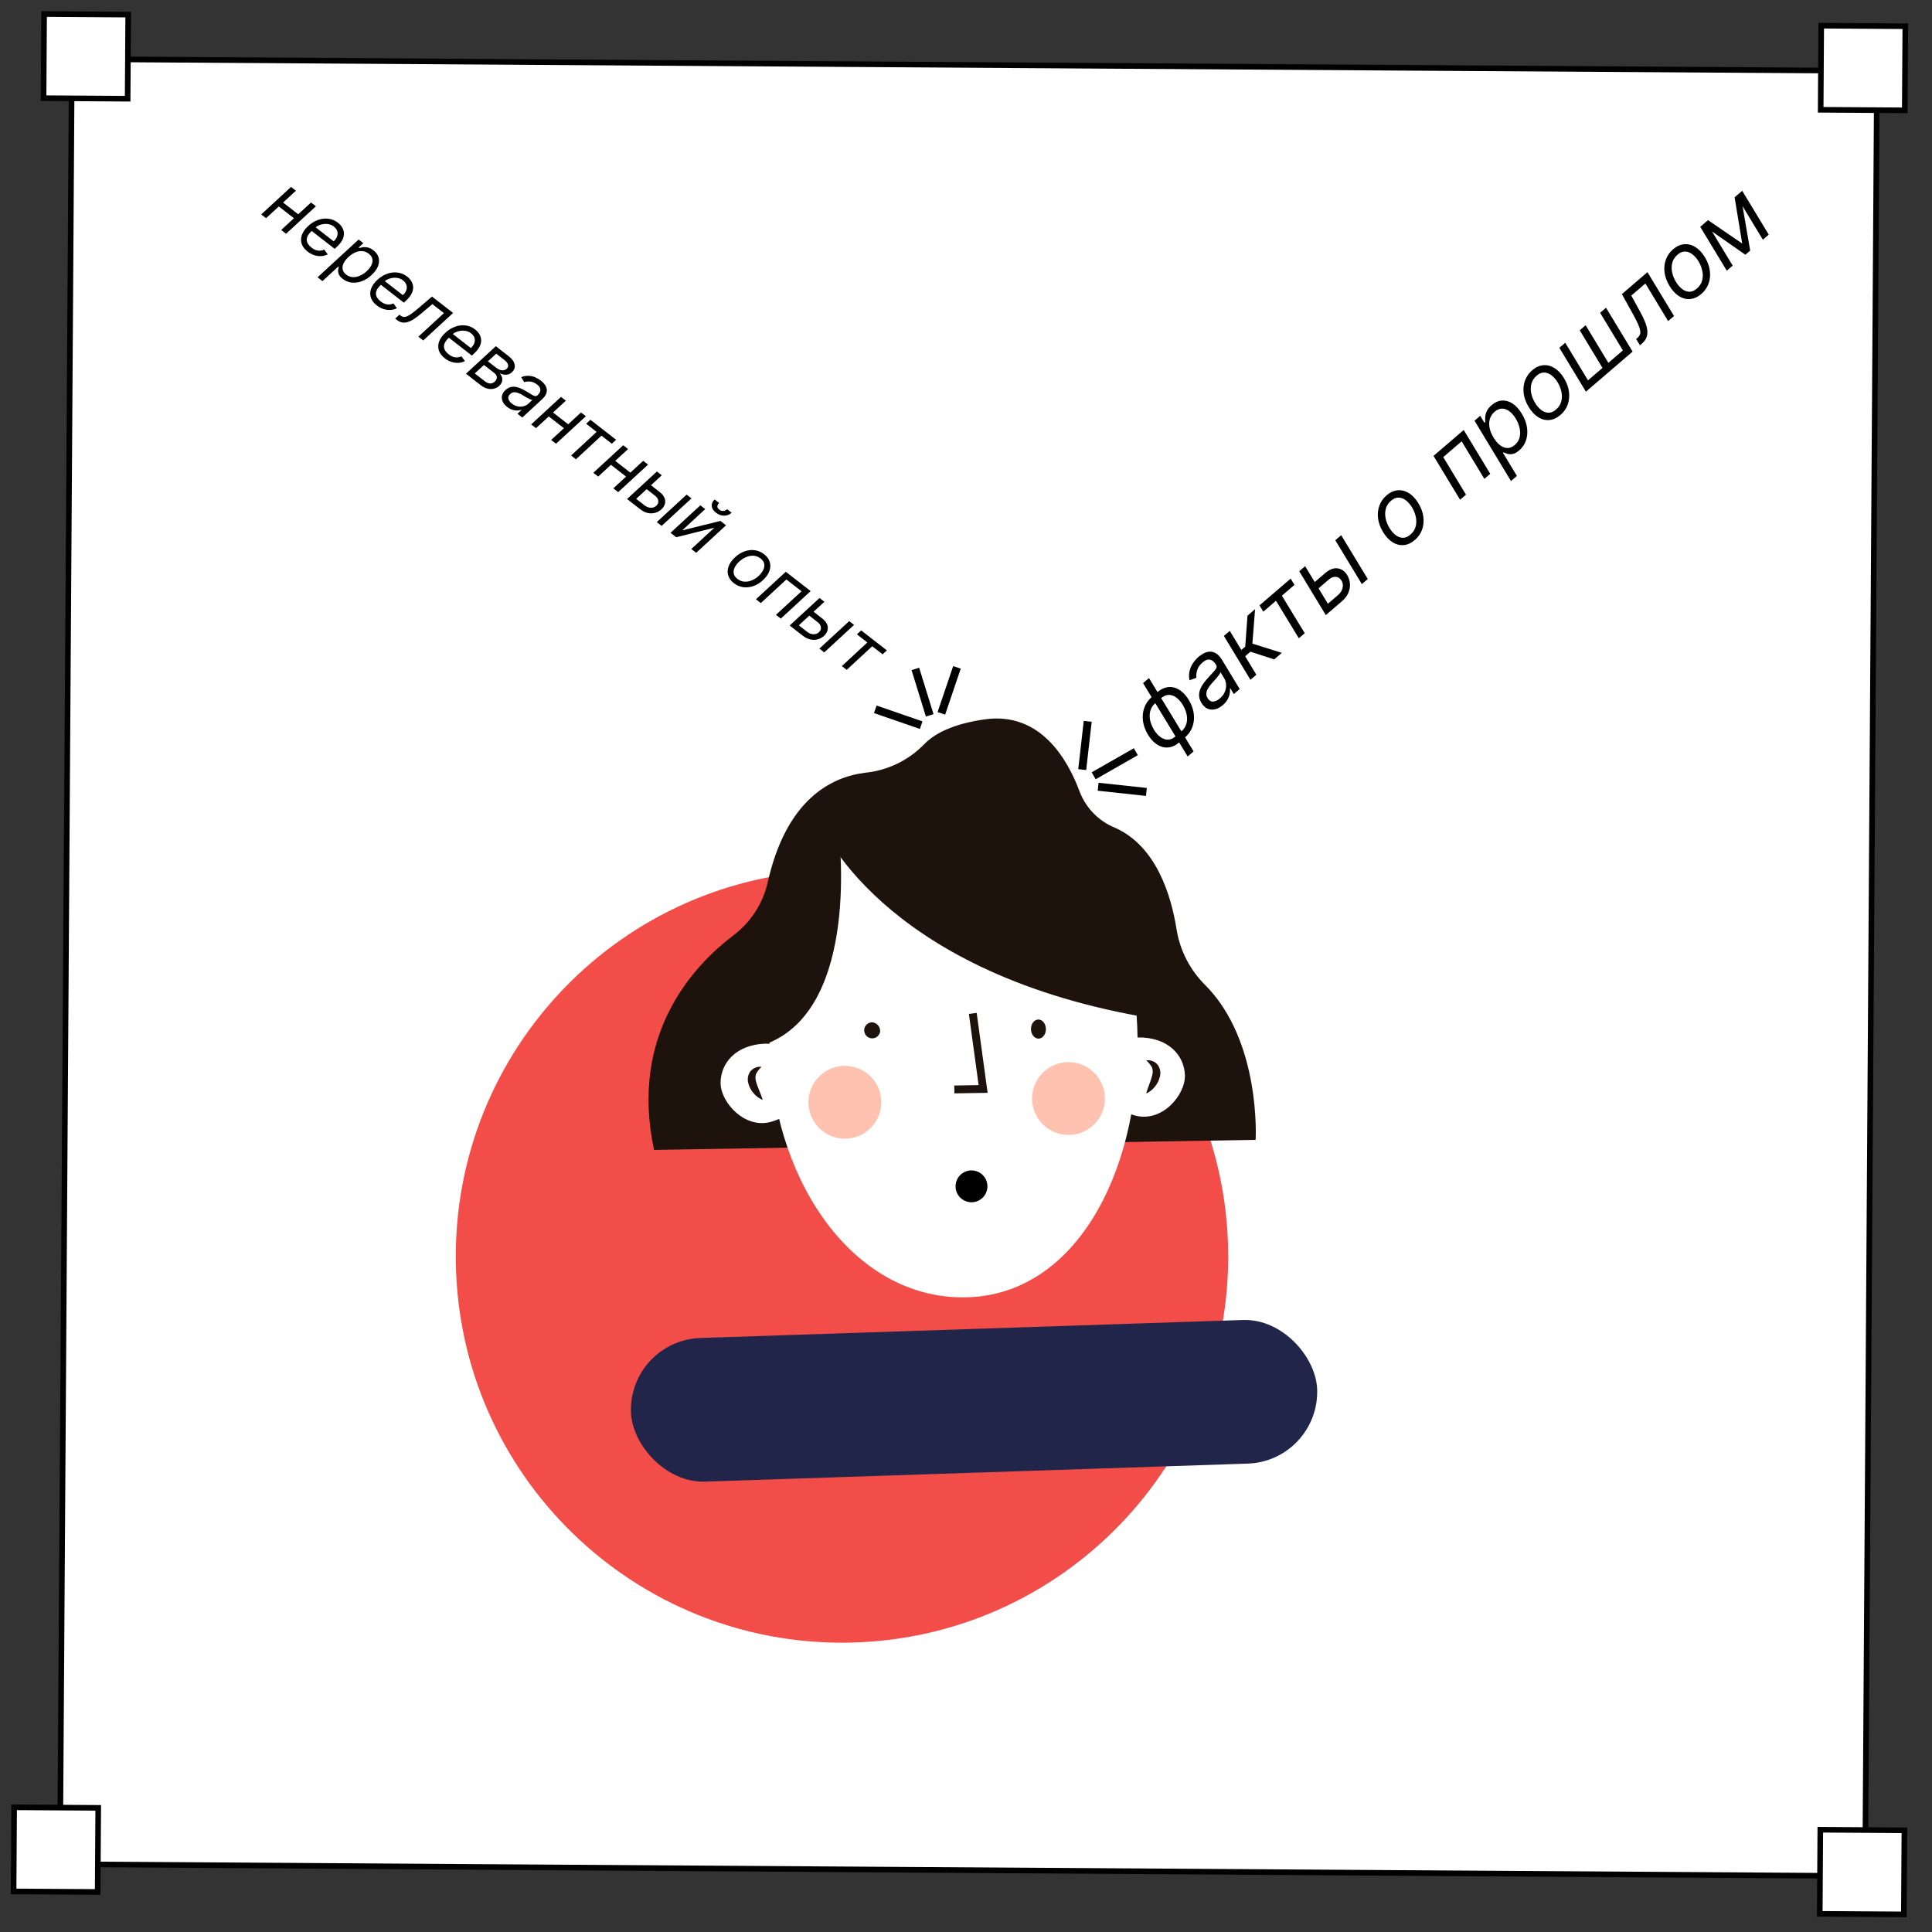 <?xml version="1.0" encoding="UTF-8"?> <svg xmlns="http://www.w3.org/2000/svg" width="121" height="121" viewBox="0 0 121 121" fill="none"><rect x="0" y="0" width="121" height="121" fill="#333333" stroke="none"/> <rect x="4.499" y="3.7" width="113.057" height="113.057" transform="rotate(0.375 4.499 3.7)" fill="white" stroke="black" stroke-width="0.351"></rect> <rect x="114.062" y="1.608" width="5.267" height="5.268" transform="rotate(0.375 114.062 1.608)" fill="white" stroke="black" stroke-width="0.351"></rect> <rect x="114.005" y="114.595" width="5.267" height="5.268" transform="rotate(0.375 114.005 114.595)" fill="white" stroke="black" stroke-width="0.351"></rect> <rect x="0.885" y="113.19" width="5.267" height="5.268" transform="rotate(0.375 0.885 113.19)" fill="white" stroke="black" stroke-width="0.351"></rect> <rect x="2.762" y="0.88" width="5.267" height="5.268" transform="rotate(0.375 2.762 0.88)" fill="white" stroke="black" stroke-width="0.351"></rect> <path d="M53.138 102.877C66.495 102.653 77.141 91.644 76.918 78.287C76.694 64.93 65.685 54.284 52.328 54.507C38.972 54.731 28.325 65.74 28.549 79.097C28.772 92.453 39.781 103.1 53.138 102.877Z" fill="#F24D48"></path> <path d="M75.472 61.683C74.528 60.747 73.904 59.537 73.691 58.225C73.353 56.08 72.422 52.986 69.825 51.838C69.329 51.635 68.879 51.334 68.502 50.952C68.126 50.571 67.83 50.117 67.633 49.619C66.88 47.571 65.166 44.57 61.697 45.05C59.622 45.341 58.487 45.978 57.87 46.622C56.886 47.629 55.578 48.258 54.176 48.397C51.995 48.675 49.225 50.118 48.071 55.303C47.762 56.619 46.999 57.785 45.915 58.595C43.435 60.48 39.406 64.768 40.965 72.018L78.639 71.388C78.639 71.388 79.003 65.221 75.472 61.683Z" fill="#1E120D"></path> <path d="M74.211 67.366C74.231 68.582 72.778 70.33 71.072 69.861C69.896 69.539 68.384 68.68 68.364 67.464C68.343 66.248 70.031 64.994 71.246 64.974C73.21 64.941 74.19 66.145 74.211 67.366Z" fill="white"></path> <path d="M45.131 67.853C45.151 69.069 46.687 70.766 48.351 70.241C49.516 69.88 50.998 68.971 50.978 67.755C50.958 66.54 49.229 65.342 48.014 65.363C46.049 65.396 45.11 66.632 45.131 67.853Z" fill="white"></path> <path d="M71.224 64.266C71.588 72.756 67.7 80.946 60.715 81.244C53.731 81.542 48.566 74.368 48.208 65.877C47.85 57.386 52.432 50.777 59.412 50.485C66.391 50.192 70.85 55.73 71.224 64.266Z" fill="white"></path> <path d="M71.782 68.487C71.911 68.043 72.09 67.673 72.165 67.325C72.207 67.175 72.205 67.016 72.157 66.868C72.063 66.695 71.938 66.54 71.788 66.412C71.913 66.393 72.041 66.406 72.161 66.447C72.281 66.489 72.388 66.559 72.475 66.652C72.563 66.758 72.624 66.884 72.653 67.019C72.683 67.154 72.68 67.294 72.644 67.428C72.588 67.663 72.478 67.881 72.323 68.066C72.179 68.248 71.994 68.392 71.782 68.487V68.487Z" fill="#1E120D"></path> <path d="M47.771 68.889C47.555 68.802 47.363 68.663 47.212 68.486C47.05 68.306 46.933 68.092 46.87 67.859C46.83 67.727 46.822 67.587 46.846 67.451C46.871 67.315 46.928 67.187 47.012 67.078C47.096 66.982 47.203 66.908 47.322 66.862C47.441 66.816 47.569 66.8 47.696 66.815C47.547 66.945 47.427 67.105 47.342 67.283C47.302 67.433 47.304 67.592 47.35 67.74C47.441 68.085 47.633 68.449 47.771 68.889Z" fill="#1E120D"></path> <path d="M60.925 63.469L61.572 68.201L59.769 68.231" stroke="#1E120D" stroke-width="0.492" stroke-miterlimit="10"></path> <path d="M55.121 64.616C55.104 64.71 55.061 64.798 54.995 64.869C54.93 64.94 54.846 64.99 54.753 65.014C54.66 65.038 54.562 65.036 54.471 65.006C54.379 64.976 54.298 64.921 54.237 64.846C54.176 64.772 54.138 64.681 54.127 64.586C54.116 64.49 54.133 64.394 54.175 64.307C54.217 64.221 54.283 64.148 54.366 64.099C54.448 64.049 54.543 64.023 54.639 64.026C54.78 64.042 54.909 64.113 54.999 64.223C55.089 64.333 55.133 64.474 55.121 64.616Z" fill="#1E120D"></path> <path d="M65.047 65.048C65.305 65.043 65.51 64.772 65.504 64.442C65.499 64.112 65.285 63.848 65.027 63.852C64.769 63.856 64.564 64.127 64.57 64.458C64.575 64.788 64.789 65.052 65.047 65.048Z" fill="#1E120D"></path> <path d="M55.194 68.991C55.203 69.442 55.077 69.886 54.834 70.266C54.59 70.646 54.239 70.945 53.825 71.125C53.411 71.305 52.954 71.359 52.509 71.279C52.065 71.199 51.655 70.989 51.33 70.675C51.005 70.362 50.781 69.959 50.685 69.518C50.589 69.077 50.626 68.618 50.792 68.198C50.957 67.778 51.243 67.417 51.614 67.159C51.985 66.902 52.424 66.761 52.876 66.754C53.48 66.743 54.063 66.973 54.498 67.393C54.932 67.812 55.183 68.387 55.194 68.991V68.991Z" fill="#FFC2B0"></path> <path d="M69.199 68.757C69.208 69.208 69.082 69.651 68.838 70.031C68.595 70.411 68.244 70.71 67.83 70.891C67.416 71.071 66.958 71.124 66.514 71.044C66.07 70.965 65.66 70.754 65.335 70.441C65.01 70.128 64.786 69.725 64.69 69.284C64.594 68.843 64.631 68.383 64.797 67.963C64.962 67.544 65.248 67.182 65.619 66.925C65.99 66.668 66.429 66.527 66.88 66.519C67.484 66.509 68.068 66.739 68.502 67.158C68.937 67.578 69.188 68.153 69.199 68.757V68.757Z" fill="#FFC2B0"></path> <path d="M51.36 51.564C51.36 51.564 55.031 60.753 71.617 63.687C71.617 63.687 73.473 42.527 51.36 51.564Z" fill="#1E120D"></path> <path d="M52.525 52.108C52.525 52.108 53.95 63.073 48.034 65.362C48.034 65.362 46.404 55.637 52.525 52.108Z" fill="#1E120D"></path> <circle cx="60.844" cy="74.299" r="0.5" transform="rotate(15.943 60.844 74.299)" fill="#D9D9D9" stroke="black"></circle> <path d="M68.123 45.178L67.779 48.2" stroke="black" stroke-width="0.5"></path> <path d="M54.818 44.424L57.693 45.416" stroke="black" stroke-width="0.5"></path> <path d="M71.798 49.599L68.775 49.273" stroke="black" stroke-width="0.5"></path> <path d="M59.933 41.798L58.957 44.678" stroke="black" stroke-width="0.5"></path> <path d="M71.137 47.079L68.496 48.587" stroke="black" stroke-width="0.5"></path> <path d="M57.329 41.895L58.227 44.801" stroke="black" stroke-width="0.5"></path> <rect x="39.367" y="83.947" width="43" height="9" rx="4.5" transform="rotate(-1.901 39.367 83.947)" fill="#202549"></rect> <path d="M74.384 47.377L71.591 42.784L71.961 42.467L74.753 47.06L74.384 47.377ZM73.848 46.5C73.686 46.639 73.518 46.732 73.344 46.78C73.17 46.827 72.997 46.829 72.826 46.788C72.655 46.745 72.49 46.658 72.332 46.529C72.174 46.401 72.031 46.23 71.901 46.019C71.772 45.804 71.68 45.587 71.626 45.369C71.572 45.149 71.555 44.936 71.576 44.728C71.596 44.52 71.653 44.325 71.746 44.144C71.837 43.962 71.965 43.801 72.127 43.661L72.24 43.564L73.96 46.403L73.848 46.5ZM73.619 46.12L73.682 46.066L72.418 43.987L72.356 44.041C72.233 44.147 72.143 44.267 72.087 44.402C72.031 44.535 72.003 44.676 72.004 44.824C72.003 44.972 72.027 45.12 72.074 45.27C72.122 45.419 72.188 45.563 72.271 45.702C72.382 45.885 72.512 46.033 72.658 46.146C72.805 46.259 72.961 46.318 73.126 46.324C73.291 46.328 73.456 46.26 73.619 46.12ZM74.217 46.183L74.104 46.279L72.384 43.441L72.496 43.344C72.659 43.204 72.828 43.111 73.002 43.065C73.176 43.017 73.349 43.014 73.521 43.056C73.694 43.099 73.859 43.185 74.016 43.316C74.174 43.445 74.318 43.617 74.448 43.831C74.577 44.043 74.669 44.258 74.722 44.477C74.776 44.695 74.792 44.908 74.772 45.116C74.751 45.322 74.695 45.517 74.602 45.7C74.509 45.881 74.381 46.042 74.217 46.183ZM73.989 45.803C74.113 45.696 74.203 45.577 74.26 45.445C74.317 45.31 74.346 45.17 74.346 45.023C74.346 44.874 74.322 44.726 74.275 44.579C74.227 44.429 74.162 44.285 74.079 44.148C73.968 43.965 73.839 43.815 73.692 43.701C73.545 43.586 73.388 43.526 73.222 43.52C73.056 43.514 72.891 43.581 72.725 43.724L72.662 43.778L73.926 45.856L73.989 45.803ZM76.582 44.162C76.43 44.293 76.272 44.379 76.108 44.42C75.943 44.46 75.786 44.449 75.637 44.387C75.487 44.324 75.357 44.203 75.248 44.026C75.153 43.867 75.104 43.716 75.099 43.571C75.094 43.425 75.119 43.286 75.175 43.153C75.231 43.018 75.305 42.889 75.399 42.768C75.492 42.644 75.59 42.527 75.692 42.416C75.823 42.27 75.931 42.152 76.015 42.061C76.099 41.971 76.154 41.894 76.18 41.83C76.207 41.766 76.2 41.7 76.16 41.632L76.15 41.62C76.043 41.445 75.92 41.343 75.781 41.314C75.641 41.284 75.486 41.341 75.317 41.486C75.142 41.637 75.029 41.801 74.977 41.98C74.926 42.158 74.909 42.315 74.928 42.451L74.496 42.605C74.456 42.386 74.46 42.185 74.509 42.001C74.557 41.817 74.633 41.652 74.735 41.508C74.837 41.363 74.948 41.238 75.069 41.134C75.147 41.068 75.242 41.002 75.355 40.938C75.467 40.872 75.59 40.831 75.722 40.815C75.856 40.798 75.993 40.828 76.134 40.905C76.275 40.981 76.412 41.128 76.545 41.346L77.642 43.154L77.272 43.471L77.049 43.098L77.031 43.114C77.042 43.195 77.039 43.294 77.021 43.413C77.004 43.531 76.962 43.655 76.893 43.786C76.826 43.917 76.722 44.042 76.582 44.162ZM76.404 43.739C76.55 43.614 76.653 43.475 76.713 43.324C76.775 43.171 76.8 43.021 76.789 42.873C76.778 42.724 76.739 42.593 76.669 42.478L76.436 42.092C76.433 42.127 76.411 42.176 76.369 42.239C76.326 42.301 76.275 42.368 76.215 42.439C76.155 42.509 76.096 42.576 76.037 42.641C75.979 42.703 75.932 42.755 75.897 42.794C75.809 42.891 75.734 42.991 75.669 43.095C75.605 43.198 75.566 43.302 75.553 43.41C75.54 43.515 75.567 43.621 75.633 43.727C75.721 43.874 75.835 43.945 75.975 43.939C76.114 43.932 76.257 43.865 76.404 43.739ZM78.316 42.576L76.652 39.829L77.021 39.512L77.744 40.707L77.988 40.498L78.129 38.561L78.605 38.152L78.435 40.309L80.28 40.888L79.805 41.297L78.315 40.815L77.983 41.1L78.685 42.259L78.316 42.576ZM79.12 38.308L78.881 37.915L80.833 36.238L81.072 36.631L80.284 37.308L81.714 39.657L81.345 39.974L79.915 37.625L79.12 38.308ZM82.293 36.495L82.982 35.904C83.263 35.662 83.528 35.559 83.774 35.596C84.022 35.631 84.223 35.773 84.377 36.022C84.475 36.187 84.532 36.366 84.546 36.558C84.56 36.749 84.527 36.94 84.446 37.131C84.364 37.321 84.23 37.496 84.042 37.657L83.034 38.523L81.371 35.776L81.74 35.459L83.165 37.813L83.803 37.265C83.95 37.139 84.044 36.992 84.085 36.824C84.126 36.655 84.103 36.501 84.017 36.363C83.929 36.216 83.81 36.137 83.661 36.128C83.512 36.117 83.365 36.173 83.221 36.296L82.533 36.888L82.293 36.495ZM85.293 36.582L83.63 33.836L83.999 33.519L85.663 36.265L85.293 36.582ZM88.612 33.819C88.391 34.009 88.161 34.115 87.921 34.138C87.681 34.161 87.449 34.104 87.225 33.967C87.001 33.829 86.802 33.616 86.625 33.329C86.454 33.049 86.348 32.767 86.309 32.483C86.271 32.198 86.296 31.929 86.387 31.677C86.477 31.424 86.629 31.206 86.841 31.023C87.062 30.833 87.293 30.728 87.532 30.707C87.772 30.684 88.004 30.742 88.23 30.88C88.454 31.017 88.656 31.23 88.833 31.52C89.003 31.798 89.107 32.08 89.144 32.365C89.18 32.649 89.154 32.917 89.065 33.169C88.976 33.42 88.825 33.636 88.612 33.819ZM88.333 33.482C88.502 33.337 88.612 33.168 88.662 32.975C88.712 32.781 88.715 32.58 88.671 32.371C88.627 32.163 88.548 31.964 88.434 31.776C88.324 31.598 88.198 31.453 88.056 31.342C87.912 31.23 87.761 31.171 87.601 31.164C87.441 31.157 87.281 31.222 87.12 31.36C86.951 31.505 86.841 31.676 86.79 31.872C86.74 32.067 86.738 32.269 86.784 32.478C86.829 32.687 86.91 32.886 87.025 33.073C87.134 33.251 87.26 33.396 87.401 33.508C87.543 33.618 87.694 33.676 87.853 33.682C88.013 33.687 88.173 33.62 88.333 33.482ZM91.445 31.299L89.781 28.553L91.671 26.93L93.334 29.676L92.965 29.993L91.541 27.639L90.39 28.628L91.814 30.982L91.445 31.299ZM94.632 30.127L92.348 26.348L92.705 26.041L92.97 26.477L93.014 26.439C93.012 26.369 93.012 26.276 93.015 26.162C93.018 26.045 93.047 25.918 93.103 25.781C93.16 25.642 93.266 25.505 93.423 25.371C93.625 25.197 93.838 25.102 94.061 25.086C94.285 25.07 94.504 25.13 94.72 25.267C94.936 25.405 95.131 25.617 95.306 25.906C95.483 26.196 95.593 26.485 95.635 26.773C95.677 27.06 95.657 27.327 95.575 27.575C95.491 27.823 95.35 28.032 95.15 28.204C94.995 28.337 94.854 28.414 94.725 28.435C94.596 28.456 94.484 28.45 94.389 28.417C94.293 28.383 94.216 28.354 94.157 28.328L94.126 28.355L95.004 29.808L94.632 30.127ZM93.543 27.41C93.669 27.616 93.807 27.776 93.955 27.89C94.104 28.001 94.257 28.058 94.413 28.059C94.57 28.058 94.723 27.994 94.871 27.867C95.025 27.735 95.125 27.578 95.171 27.397C95.217 27.214 95.218 27.021 95.174 26.818C95.13 26.613 95.05 26.413 94.932 26.216C94.814 26.024 94.682 25.873 94.537 25.762C94.39 25.651 94.238 25.594 94.08 25.592C93.921 25.588 93.764 25.654 93.607 25.788C93.457 25.917 93.357 26.07 93.307 26.245C93.256 26.419 93.252 26.605 93.293 26.806C93.335 27.004 93.418 27.205 93.543 27.41ZM97.732 25.986C97.511 26.176 97.28 26.282 97.041 26.305C96.801 26.328 96.569 26.271 96.345 26.134C96.121 25.996 95.921 25.784 95.745 25.496C95.573 25.216 95.468 24.934 95.429 24.65C95.39 24.365 95.416 24.096 95.506 23.845C95.597 23.591 95.748 23.373 95.961 23.19C96.182 23.001 96.412 22.895 96.652 22.874C96.891 22.852 97.124 22.909 97.35 23.047C97.574 23.184 97.775 23.397 97.953 23.687C98.123 23.965 98.227 24.247 98.263 24.532C98.3 24.816 98.274 25.084 98.185 25.336C98.096 25.587 97.945 25.803 97.732 25.986ZM97.453 25.649C97.622 25.504 97.731 25.335 97.781 25.142C97.832 24.948 97.835 24.747 97.79 24.539C97.747 24.33 97.668 24.131 97.553 23.943C97.444 23.765 97.318 23.62 97.175 23.509C97.032 23.397 96.88 23.338 96.721 23.331C96.561 23.324 96.4 23.39 96.24 23.527C96.071 23.673 95.961 23.843 95.91 24.039C95.86 24.234 95.858 24.436 95.903 24.645C95.949 24.855 96.029 25.053 96.145 25.24C96.254 25.418 96.38 25.563 96.521 25.675C96.663 25.785 96.814 25.843 96.973 25.85C97.132 25.854 97.293 25.787 97.453 25.649ZM97.662 21.784L98.031 21.467L99.455 23.821L100.363 23.042L98.939 20.688L99.308 20.37L100.732 22.725L101.639 21.945L100.215 19.591L100.584 19.274L102.248 22.021L99.325 24.53L97.662 21.784ZM102.709 21.624L102.47 21.232L102.557 21.157C102.629 21.095 102.679 21.027 102.707 20.954C102.735 20.88 102.739 20.788 102.719 20.68C102.699 20.571 102.653 20.435 102.579 20.274C102.506 20.11 102.403 19.91 102.272 19.673L101.578 18.421L103.179 17.045L104.843 19.792L104.474 20.109L103.05 17.755L102.167 18.512L102.722 19.526C102.851 19.758 102.953 19.971 103.03 20.166C103.107 20.359 103.154 20.537 103.17 20.699C103.187 20.86 103.168 21.008 103.114 21.143C103.061 21.278 102.968 21.402 102.834 21.517L102.709 21.624ZM106.555 18.408C106.334 18.598 106.103 18.704 105.864 18.727C105.624 18.75 105.392 18.693 105.168 18.556C104.944 18.418 104.744 18.206 104.568 17.918C104.396 17.638 104.291 17.356 104.252 17.073C104.213 16.787 104.239 16.518 104.329 16.267C104.42 16.013 104.571 15.795 104.784 15.613C105.005 15.423 105.235 15.317 105.475 15.296C105.715 15.274 105.947 15.331 106.172 15.469C106.397 15.606 106.598 15.819 106.776 16.109C106.946 16.387 107.049 16.669 107.086 16.954C107.123 17.238 107.097 17.506 107.008 17.758C106.918 18.009 106.768 18.226 106.555 18.408ZM106.276 18.071C106.445 17.926 106.554 17.757 106.604 17.564C106.655 17.37 106.658 17.169 106.613 16.961C106.57 16.752 106.491 16.553 106.376 16.365C106.267 16.187 106.141 16.043 105.998 15.931C105.855 15.819 105.703 15.76 105.544 15.754C105.384 15.746 105.223 15.812 105.063 15.95C104.894 16.095 104.784 16.265 104.733 16.461C104.683 16.656 104.681 16.858 104.726 17.067C104.772 17.277 104.852 17.475 104.968 17.662C105.077 17.84 105.203 17.985 105.344 18.097C105.486 18.207 105.637 18.265 105.796 18.272C105.956 18.276 106.116 18.209 106.276 18.071ZM109.114 15.254L108.638 12.357L108.988 12.056L109.613 15.695L109.312 15.953L106.629 14.082L106.973 13.787L109.114 15.254ZM106.854 13.889L108.518 16.636L108.148 16.953L106.485 14.206L106.854 13.889ZM110.407 15.012L108.744 12.266L109.113 11.949L110.776 14.695L110.407 15.012Z" fill="black"></path> <path d="M18.747 13.476L18.481 13.723L17.388 12.873L17.655 12.626L18.747 13.476ZM18.533 11.944L16.663 13.666L16.359 13.43L18.229 11.707L18.533 11.944ZM19.785 12.918L17.916 14.64L17.612 14.404L19.481 12.681L19.785 12.918ZM19.264 15.755C19.074 15.607 18.95 15.443 18.892 15.263C18.834 15.082 18.84 14.896 18.909 14.706C18.979 14.515 19.11 14.331 19.301 14.154C19.492 13.978 19.698 13.851 19.918 13.774C20.139 13.696 20.357 13.671 20.573 13.7C20.79 13.728 20.987 13.811 21.165 13.949C21.268 14.03 21.354 14.124 21.422 14.232C21.491 14.341 21.53 14.461 21.54 14.592C21.55 14.723 21.519 14.862 21.449 15.01C21.378 15.158 21.255 15.312 21.081 15.472L20.96 15.585L19.434 14.398L19.68 14.168L20.896 15.114C21.003 15.018 21.075 14.914 21.113 14.803C21.152 14.693 21.155 14.584 21.121 14.476C21.089 14.369 21.017 14.273 20.906 14.187C20.792 14.098 20.661 14.046 20.514 14.031C20.368 14.015 20.225 14.028 20.086 14.07C19.948 14.112 19.833 14.174 19.742 14.258L19.53 14.456C19.376 14.6 19.279 14.734 19.237 14.857C19.195 14.981 19.201 15.097 19.252 15.206C19.305 15.315 19.395 15.418 19.523 15.518C19.604 15.582 19.688 15.629 19.774 15.66C19.861 15.69 19.949 15.704 20.039 15.7C20.129 15.696 20.219 15.674 20.31 15.634L20.524 15.933C20.399 15.996 20.264 16.032 20.12 16.04C19.977 16.049 19.831 16.03 19.684 15.983C19.539 15.936 19.399 15.86 19.264 15.755ZM19.889 17.367L22.462 15L22.756 15.229L22.46 15.503L22.496 15.531C22.55 15.518 22.622 15.504 22.712 15.488C22.803 15.472 22.906 15.475 23.021 15.497C23.138 15.519 23.261 15.58 23.39 15.68C23.556 15.81 23.663 15.96 23.711 16.131C23.759 16.302 23.747 16.482 23.674 16.671C23.601 16.86 23.467 17.045 23.271 17.226C23.074 17.409 22.867 17.539 22.65 17.617C22.434 17.695 22.223 17.721 22.018 17.697C21.813 17.671 21.628 17.594 21.463 17.466C21.336 17.367 21.254 17.269 21.217 17.173C21.181 17.076 21.168 16.988 21.178 16.909C21.189 16.829 21.2 16.765 21.211 16.715L21.185 16.695L20.196 17.605L19.889 17.367ZM21.827 16.094C21.686 16.225 21.584 16.357 21.519 16.49C21.456 16.622 21.436 16.75 21.46 16.872C21.485 16.993 21.558 17.102 21.68 17.197C21.808 17.295 21.945 17.348 22.093 17.356C22.241 17.363 22.391 17.333 22.542 17.267C22.694 17.201 22.837 17.106 22.971 16.984C23.102 16.862 23.198 16.736 23.261 16.606C23.325 16.475 23.345 16.348 23.322 16.225C23.299 16.101 23.224 15.989 23.095 15.889C22.971 15.793 22.837 15.739 22.693 15.727C22.55 15.716 22.405 15.742 22.256 15.805C22.109 15.869 21.966 15.965 21.827 16.094ZM23.598 19.126C23.408 18.979 23.284 18.815 23.226 18.634C23.168 18.453 23.174 18.267 23.243 18.077C23.313 17.886 23.444 17.702 23.635 17.526C23.826 17.349 24.032 17.222 24.252 17.145C24.472 17.067 24.691 17.042 24.907 17.071C25.124 17.099 25.321 17.182 25.499 17.321C25.602 17.401 25.688 17.495 25.756 17.604C25.825 17.712 25.864 17.832 25.873 17.964C25.884 18.094 25.853 18.233 25.782 18.381C25.712 18.529 25.589 18.683 25.415 18.843L25.294 18.956L23.768 17.77L24.014 17.539L25.23 18.485C25.337 18.389 25.409 18.285 25.447 18.174C25.486 18.064 25.489 17.955 25.455 17.847C25.422 17.74 25.351 17.644 25.24 17.558C25.126 17.469 24.995 17.417 24.848 17.402C24.702 17.386 24.559 17.399 24.42 17.441C24.282 17.483 24.167 17.545 24.076 17.629L23.864 17.827C23.71 17.971 23.613 18.105 23.57 18.228C23.529 18.352 23.535 18.468 23.586 18.578C23.639 18.686 23.729 18.79 23.857 18.889C23.938 18.953 24.022 19 24.108 19.031C24.195 19.061 24.283 19.075 24.373 19.071C24.463 19.067 24.553 19.045 24.644 19.005L24.858 19.304C24.733 19.367 24.598 19.403 24.454 19.411C24.31 19.42 24.165 19.401 24.018 19.354C23.873 19.307 23.733 19.231 23.598 19.126ZM24.749 19.956L25.016 19.708L25.088 19.764C25.147 19.81 25.207 19.839 25.268 19.849C25.331 19.859 25.402 19.848 25.483 19.815C25.565 19.782 25.663 19.725 25.777 19.642C25.892 19.56 26.031 19.449 26.195 19.31L27.057 18.574L28.376 19.6L26.507 21.323L26.203 21.086L27.805 19.611L27.078 19.046L26.38 19.636C26.22 19.772 26.07 19.885 25.931 19.975C25.794 20.066 25.663 20.13 25.54 20.167C25.417 20.206 25.299 20.215 25.186 20.194C25.073 20.174 24.962 20.121 24.852 20.036L24.749 19.956ZM27.857 22.44C27.667 22.292 27.543 22.128 27.485 21.947C27.428 21.766 27.433 21.58 27.503 21.39C27.573 21.199 27.703 21.015 27.895 20.839C28.086 20.662 28.291 20.535 28.511 20.458C28.732 20.38 28.95 20.355 29.166 20.384C29.383 20.412 29.58 20.495 29.758 20.634C29.861 20.714 29.947 20.808 30.016 20.917C30.084 21.025 30.123 21.145 30.133 21.277C30.143 21.407 30.113 21.547 30.042 21.694C29.971 21.842 29.849 21.996 29.674 22.157L29.553 22.27L28.027 21.083L28.273 20.852L29.49 21.798C29.596 21.702 29.669 21.598 29.707 21.487C29.746 21.377 29.748 21.268 29.715 21.16C29.682 21.054 29.61 20.957 29.499 20.871C29.385 20.782 29.255 20.73 29.108 20.715C28.961 20.699 28.819 20.712 28.68 20.755C28.541 20.796 28.427 20.858 28.336 20.942L28.123 21.141C27.97 21.285 27.872 21.418 27.83 21.541C27.789 21.665 27.794 21.782 27.846 21.891C27.898 21.999 27.988 22.103 28.116 22.203C28.198 22.266 28.282 22.313 28.368 22.344C28.454 22.375 28.543 22.388 28.632 22.385C28.722 22.38 28.813 22.358 28.903 22.318L29.117 22.617C28.992 22.68 28.858 22.716 28.713 22.725C28.57 22.733 28.425 22.714 28.278 22.667C28.132 22.62 27.992 22.544 27.857 22.44ZM29.184 23.405L31.053 21.683L31.862 22.312C32.074 22.476 32.197 22.65 32.231 22.832C32.266 23.014 32.21 23.174 32.062 23.311C31.947 23.416 31.823 23.469 31.69 23.47C31.556 23.471 31.424 23.439 31.293 23.374C31.355 23.439 31.401 23.517 31.431 23.606C31.462 23.696 31.465 23.79 31.442 23.887C31.419 23.986 31.359 24.08 31.262 24.169C31.166 24.257 31.054 24.316 30.926 24.345C30.8 24.375 30.666 24.372 30.526 24.338C30.387 24.304 30.251 24.235 30.117 24.131L29.184 23.405ZM29.735 23.387L30.38 23.889C30.485 23.971 30.591 24.013 30.698 24.016C30.805 24.018 30.898 23.982 30.977 23.907C31.076 23.818 31.122 23.724 31.117 23.627C31.113 23.529 31.059 23.441 30.956 23.361L30.311 22.859L29.735 23.387ZM30.557 22.629L31.078 23.034C31.159 23.096 31.239 23.141 31.319 23.168C31.4 23.193 31.476 23.2 31.547 23.188C31.619 23.175 31.682 23.143 31.736 23.091C31.816 23.02 31.843 22.937 31.818 22.84C31.794 22.744 31.721 22.648 31.6 22.554L31.079 22.149L30.557 22.629ZM31.762 25.486C31.637 25.388 31.546 25.279 31.488 25.158C31.431 25.037 31.415 24.913 31.439 24.787C31.464 24.661 31.538 24.541 31.658 24.428C31.766 24.33 31.876 24.268 31.988 24.242C32.1 24.215 32.212 24.212 32.324 24.235C32.438 24.257 32.549 24.294 32.658 24.348C32.769 24.401 32.875 24.458 32.977 24.519C33.111 24.599 33.22 24.664 33.303 24.715C33.386 24.766 33.455 24.796 33.509 24.807C33.563 24.817 33.613 24.801 33.659 24.76L33.667 24.75C33.786 24.64 33.846 24.528 33.846 24.416C33.847 24.302 33.779 24.191 33.639 24.083C33.495 23.971 33.35 23.909 33.203 23.897C33.057 23.885 32.932 23.897 32.83 23.933L32.642 23.621C32.806 23.556 32.963 23.528 33.113 23.537C33.264 23.545 33.403 23.578 33.531 23.635C33.66 23.691 33.774 23.758 33.874 23.835C33.937 23.884 34.003 23.948 34.071 24.026C34.139 24.102 34.19 24.191 34.224 24.291C34.258 24.393 34.257 24.504 34.219 24.625C34.182 24.747 34.09 24.876 33.942 25.013L32.711 26.149L32.407 25.912L32.662 25.68L32.646 25.668C32.585 25.69 32.508 25.703 32.413 25.708C32.319 25.713 32.215 25.7 32.103 25.668C31.991 25.636 31.878 25.575 31.762 25.486ZM32.063 25.281C32.183 25.374 32.306 25.432 32.434 25.455C32.561 25.479 32.682 25.475 32.795 25.443C32.909 25.411 33.005 25.36 33.083 25.288L33.346 25.046C33.318 25.049 33.277 25.04 33.221 25.017C33.166 24.994 33.106 24.964 33.041 24.929C32.978 24.894 32.916 24.858 32.857 24.823C32.799 24.788 32.752 24.759 32.716 24.738C32.627 24.686 32.538 24.643 32.446 24.609C32.357 24.575 32.27 24.562 32.184 24.569C32.1 24.575 32.023 24.612 31.95 24.68C31.85 24.772 31.813 24.872 31.84 24.979C31.867 25.086 31.942 25.186 32.063 25.281ZM35.654 26.627L35.387 26.874L34.295 26.024L34.562 25.777L35.654 26.627ZM35.44 25.095L33.57 26.817L33.266 26.581L35.136 24.858L35.44 25.095ZM36.692 26.069L34.823 27.791L34.519 27.555L36.388 25.832L36.692 26.069ZM36.711 26.539L36.978 26.291L38.586 27.542L38.319 27.79L37.67 27.284L36.073 28.764L35.769 28.527L37.366 27.048L36.711 26.539ZM39.549 29.656L39.282 29.903L38.189 29.053L38.456 28.806L39.549 29.656ZM39.334 28.124L37.465 29.846L37.16 29.61L39.03 27.887L39.334 28.124ZM40.587 29.098L38.717 30.821L38.413 30.584L40.282 28.861L40.587 29.098ZM40.729 30.359L41.296 30.8C41.528 30.98 41.649 31.169 41.66 31.366C41.672 31.564 41.593 31.742 41.424 31.901C41.311 32.003 41.182 32.075 41.035 32.117C40.889 32.158 40.735 32.162 40.574 32.129C40.414 32.096 40.257 32.019 40.102 31.898L39.273 31.253L41.142 29.53L41.446 29.767L39.843 31.242L40.369 31.651C40.49 31.745 40.619 31.795 40.756 31.8C40.894 31.806 41.009 31.764 41.103 31.675C41.203 31.584 41.245 31.479 41.229 31.362C41.214 31.244 41.148 31.14 41.029 31.047L40.462 30.606L40.729 30.359ZM41.133 32.7L43.003 30.977L43.307 31.214L41.437 32.937L41.133 32.7ZM42.724 33.218L45.121 32.625L45.472 32.898L43.602 34.621L43.298 34.384L44.741 33.05L42.35 33.646L41.994 33.37L43.864 31.647L44.168 31.884L42.724 33.218ZM45.539 31.891L45.822 32.112C45.691 32.233 45.535 32.294 45.355 32.296C45.175 32.298 45.003 32.235 44.838 32.107C44.675 31.981 44.588 31.842 44.576 31.691C44.564 31.539 44.624 31.403 44.756 31.282L45.039 31.503C44.976 31.561 44.939 31.627 44.929 31.7C44.919 31.773 44.959 31.845 45.049 31.915C45.139 31.986 45.227 32.014 45.314 32C45.401 31.986 45.476 31.95 45.539 31.891ZM45.965 36.525C45.782 36.383 45.664 36.221 45.608 36.038C45.553 35.856 45.561 35.667 45.632 35.471C45.704 35.276 45.837 35.088 46.032 34.906C46.223 34.729 46.425 34.602 46.639 34.528C46.854 34.453 47.067 34.43 47.276 34.461C47.487 34.491 47.68 34.574 47.855 34.711C48.038 34.852 48.155 35.014 48.209 35.197C48.265 35.379 48.257 35.569 48.185 35.765C48.114 35.961 47.98 36.151 47.784 36.334C47.595 36.51 47.392 36.635 47.177 36.708C46.962 36.781 46.75 36.803 46.54 36.774C46.332 36.744 46.14 36.661 45.965 36.525ZM46.182 36.255C46.322 36.364 46.47 36.422 46.628 36.43C46.786 36.439 46.943 36.41 47.097 36.342C47.252 36.276 47.394 36.183 47.522 36.065C47.643 35.952 47.735 35.831 47.799 35.703C47.864 35.574 47.886 35.447 47.865 35.323C47.846 35.197 47.77 35.083 47.638 34.98C47.498 34.872 47.349 34.813 47.189 34.804C47.03 34.797 46.872 34.827 46.717 34.895C46.562 34.963 46.421 35.057 46.294 35.176C46.173 35.289 46.08 35.409 46.016 35.536C45.953 35.664 45.931 35.79 45.951 35.914C45.973 36.039 46.05 36.152 46.182 36.255ZM47.345 37.532L49.214 35.809L50.771 37.02L48.902 38.743L48.597 38.506L50.2 37.031L49.252 36.293L47.649 37.769L47.345 37.532ZM50.913 38.281L51.48 38.722C51.712 38.902 51.834 39.091 51.844 39.288C51.856 39.486 51.777 39.664 51.609 39.823C51.496 39.925 51.366 39.997 51.219 40.039C51.073 40.08 50.92 40.084 50.759 40.051C50.599 40.017 50.441 39.941 50.287 39.82L49.457 39.175L51.326 37.452L51.631 37.689L50.028 39.164L50.554 39.573C50.675 39.667 50.804 39.717 50.94 39.722C51.078 39.728 51.194 39.686 51.287 39.598C51.388 39.506 51.43 39.401 51.413 39.284C51.399 39.166 51.332 39.062 51.214 38.969L50.647 38.528L50.913 38.281ZM51.318 40.622L53.187 38.9L53.491 39.136L51.622 40.859L51.318 40.622ZM53.668 39.728L53.935 39.481L55.543 40.732L55.276 40.979L54.626 40.474L53.029 41.953L52.725 41.717L54.322 40.237L53.668 39.728Z" fill="black"></path> </svg> 